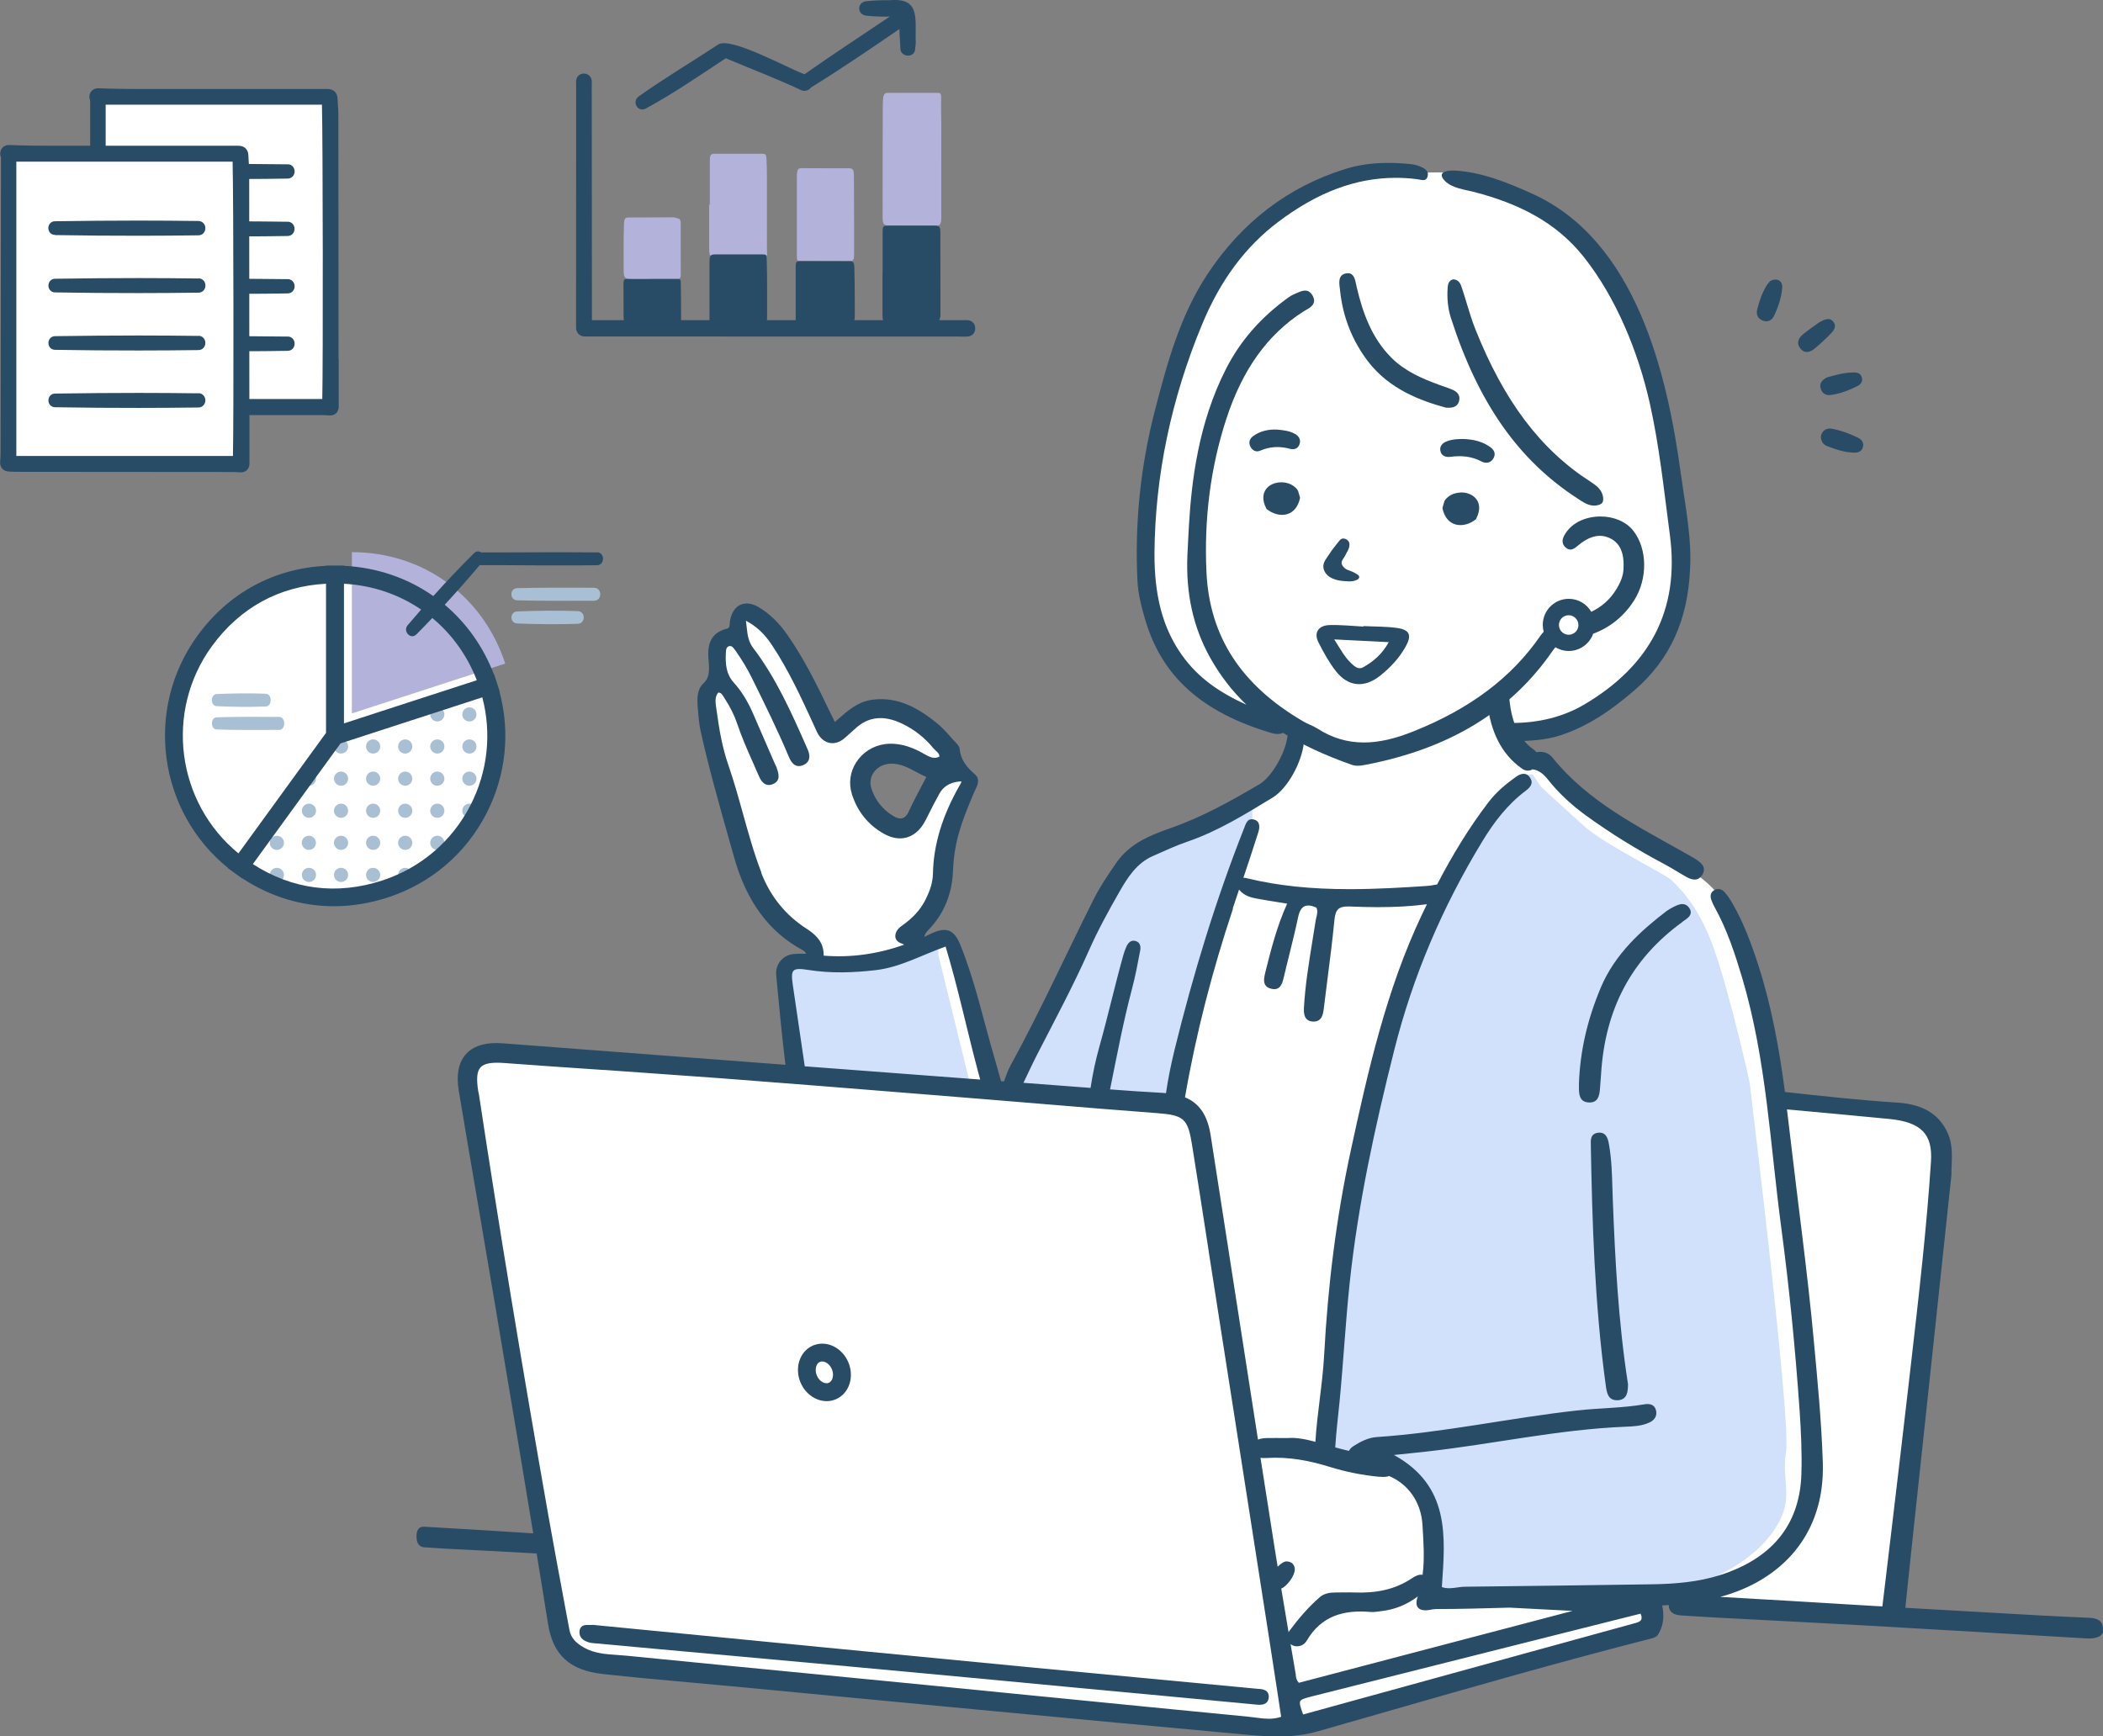 <svg xmlns="http://www.w3.org/2000/svg" xmlns:xlink="http://www.w3.org/1999/xlink" id="_&#x5716;&#x5C64;_2" data-name="&#x5716;&#x5C64; 2" viewBox="0 0 252.33 208.36"><rect x="0" y="0" width="252.33" height="208.36" fill="#808080" stroke="none"/><defs><style>      .cls-1 {        fill: #fff;      }      .cls-2 {        fill: none;      }      .cls-3 {        fill: #284b66;      }      .cls-4 {        fill: #a9bfd3;      }      .cls-5 {        fill: #d1e1fb;      }      .cls-6 {        clip-path: url(#clippath);      }      .cls-7 {        fill: #b3b2da;      }    </style><clipPath id="clippath"><path class="cls-2" d="M40.2,88.29l18.4-5.98c3.3,10.16-2.26,21.07-12.42,24.37-6.1,1.98-12.16,1.02-17.35-2.75l11.37-15.65Z"></path></clipPath></defs><g id="_&#x5716;&#x5C64;_6" data-name="&#x5716;&#x5C64; 6"><g id="_&#x5716;&#x5C64;_40" data-name="&#x5716;&#x5C64; 40"><g><g id="_" data-name="&#xE494;"><path class="cls-1" d="M231.81,135.14c-1.74-1.69-4.41-1.6-4.54-1.65-.13-.04-14.19-1.6-14.19-1.6-6.3-35.6-6.51-20.14-27.54-40.27,0,0-.9-.07-1.72-.14-1.17-1.08-1.91-1.98-2.41-3.06,6.65-.51,14.94-5.23,17.75-11.39,4.27-7.23,2.74-16.25,1.06-24.06-2.19-17.14-12.79-34.24-30.93-32.1-5.41-.87-10.74.86-15.02,4.11-10.01,6.17-12.9,18.36-15.5,29.06-.47,2.53-.53,5.02-.71,7.57-1.27,9.03-1.02,16.7,7.56,21.93,1.93,1.33,3.99,2.59,6.31,3.06,1.18.07,2.49.13,3.36.94.45,8.76-11.52,11.03-17.38,14.76-7.07,3.91-11.35,20.5-16.96,28.78-.56-.2-1.12-.41-1.68-.63-1.04-4.14-2.08-8.29-3.11-12.44-.27-1.71-.75-4.43-2.41-5.28-.93.24-1.87,1.01-2.84.84-.17-.79-.34-1.58-.51-2.37,3.29-3.52,3.33-8.38,4.75-12.72.87-2.08,2.33-5.16-.12-6.68-1.21-3.07-1.5-3.49-4.47-4.91-2.58-1.66-6.05-2.3-8.52-.12-2.18,1.77-3.2.11-4.09-1.88-1.74-2.22-5.97-14.67-9.51-9.95.03.35.1.88.12.85-3.31.33-1.85,2.99-1.83,5.3-5.06,1.81,1.51,16.24,2.53,20.15,1.34,4.73,3.48,9.67,7.98,12.03.11.65.17,1.34.25,2.02-.63.33-1.37.17-2.04.17-2.96,1.41.11,10.76.37,13.67-7.22-.51-30.71-1.97-35.73-2.3-2.22-.43-4.16.13-4,3.27,0,0,11.09,65.93,11.09,65.93,0,0,.13,2.49,2.32,3.4,18.52,2.6,64.96,6.3,81.11,7.87,5.12,1.43,43.78-11.07,47.58-11.69,0,0,.73.1.6-1.8-.13-1.9.02-2.28.02-2.28,0,0,3.63-.91,4.1,0,1.4,3.34,22.89,2.26,24.34,2.85l5.74-54.11s.58-3.47-1.16-5.16ZM108.61,99.15c-2.68.7-5.06-3.61-4.83-5.93,1.38-2.81,5.2-2.89,7.41-.89.28.26.61.31.9.23-.06.28-.17.57-.3.85-.14,2.06-1.49,4.72-3.18,5.74Z"></path><g id="_-2" data-name="&#xEFFC;&#xEED3;"><g><path class="cls-5" d="M150.28,96.39s-.92.22-1.95.64c-.33-.06-.68,0-1.01.13-2.5,1.08-5.01,2.14-7.5,3.26-2.17.97-4.38,2.06-5.71,4.12-.02.04-.05.08-.07.11-.47.56-1.58,2.01-2.29,3.94-.91,2.49-10.59,22.51-10.59,22.51,0,0,10.81-.4,11.28.16.48.56,1.44.09,4.34.56,2.9.46,3.99,1.04,3.99,1.04,0,0,6.08-23.53,6.01-23.8-.07-.28,3.48-9.68,3.48-9.68v-2.99Z"></path><path class="cls-5" d="M209.98,130.19c0-.19-2.36-10.77-4.35-16.38-2-5.61-4.49-7.54-5.08-8.19-.59-.64-8.07-4.32-10.44-6.45-2.37-2.13-5.17-4.71-5.17-4.71l-1.07-1.55c-.31.06-1.46-.1-1.83.58-.37.68-.42,1.68-.98,2.51-.56.84-3.8,3.68-5.99,8.12-2.18,4.45-3.84,5.74-4.94,9.54-1.11,3.8-2.35,6.06-2.79,8.38-.44,2.32-4.18,17.6-5.3,23.08-1.12,5.48-2.18,18.18-2.18,18.18,0,0-.73,7.95-.98,11.16,2.2,1.01,4.31,1.88,6.75,1.76,1.77-.09,2.89.75,3.78,2.27,2.16,3.71,2.12,8.61.51,12.57.66.13,1.38.05,2.05.15.88.12,1.76.24,2.64.36,2.46-.67,9.35.31,10.75,0,2.87-.64,14.73-.06,16.91-.9,2.18-.84,7.32-2.58,10.31-6.65,2.99-4.06,1.09-5.95,1.72-9.82.62-3.87-4.34-43.85-4.34-44.05Z"></path><path class="cls-5" d="M97.97,128.9c1.29-.04,2.55.18,3.8.47,2.1.47,4.19.92,6.34,1.02,2.35.11,4.69.09,7.04.26.47.03.94.06,1.41.09l-3.98-16.17s.21-1.98-1-1.74-3.7,1.59-6.59,2.26c-2.88.67-3.85.79-5.77.79s-3.99-.47-3.99-.47c0,0-1.07,0-1.21,1.11-.1.76.79,8.1,1.36,12.65.86-.11,1.72-.23,2.59-.25Z"></path></g></g><g id="__00000147901460022662857010000002007610782342566805_" data-name="&#xEFF3;&#xEFF7;&#xF019;&#xEFF5;_00000147901460022662857010000002007610782342566805_"><g><path class="cls-3" d="M252.33,195.4c-.09-1.12-.94-1.23-1.83-1.27-1.88-.08-3.77-.17-5.65-.27-5.41-.3-10.82-.61-16.23-.92,0-.04,0-.09.01-.13,0-.05,0-.09.01-.13.12-1.15.24-2.3.36-3.45.17-1.64.34-3.28.52-4.92.43-4.07.87-8.15,1.31-12.22.48-4.46.95-8.93,1.43-13.39.43-4.03.86-8.06,1.28-12.03l.6-5.63v-.02c0-.4.01-.8.03-1.18.05-1.33.09-2.58-.44-3.79-1-2.31-2.97-3.53-6.03-3.73-4.52-.29-9.09-.79-13.53-1.28-.68-5.11-1.58-10.18-3.17-15.13-.85-2.63-1.79-5.22-3.2-7.62-.25-.43-.54-.86-.88-1.23-.33-.36-.78-.51-1.25-.23-.48.29-.49.74-.32,1.21.11.3.25.59.41.88,1.48,2.68,2.42,5.56,3.29,8.47,2.9,9.78,3.34,19.94,4.68,29.96.97,7.29,1.69,14.62,2.2,21.96.17,2.53.29,5.05.21,7.59-.2,6.4-3.88,10.23-9.71,12.1-2.68.86-5.49,1.08-8.3,1.12-7.44.11-14.88.21-22.32.29-.93,0-1.88.38-2.81.04.42-6.06,1.01-12.12-5.75-15.85,1.54-.16,2.77-.28,4-.42,7.94-.89,15.77-2.65,23.78-2.97.95-.04,1.94-.08,2.84-.49.59-.26.98-.74.84-1.43-.16-.74-.75-.88-1.4-.77-2.68.46-5.4.44-8.09.74-8.03.89-15.95,2.65-24.03,3.19-1.01.07-1.93.53-2.8,1.09-.27.17-.43.37-.54.57-.55-.13-1.1-.27-1.64-.42.11-1.84.34-3.68.52-5.51.46-4.73.71-9.48,1.21-14.2,1-9.47,3.03-18.74,5.35-27.97,2.24-8.91,5.81-17.23,10.57-25.05,1.4-2.31,3.03-4.44,5.22-6.08.56-.42.95-.91.49-1.58-.46-.66-1.09-.49-1.66-.09-1.21.86-2.35,1.81-3.26,2.99-2.4,3.12-4.41,6.47-6.22,9.94-.16.02-.33.05-.5.08-.23.04-.45.08-.64.09-2.82.19-6.1.39-9.34.39-4.7,0-8.6-.41-12.26-1.29-.17-.04-.33-.08-.48-.08,0,0-.01,0-.02,0,.61-1.82,1.21-3.63,1.79-5.46.18-.58.25-1.37-.59-1.54-.75-.15-.91.54-1.13,1.09-3.41,8.64-6.1,17.5-8.32,26.52-.43,1.76-.79,3.51-1.04,5.24-.12,0-.23-.02-.35-.03-2.14-.11-4.33-.27-6.36-.42.82-4.04,1.58-8.1,2.64-12.09.4-1.51.69-3.06.98-4.6.08-.44,0-.95-.53-1.11-.59-.18-.92.21-1.14.69-.15.33-.26.67-.36,1.01-1.02,3.63-1.84,7.31-2.86,10.93-.47,1.67-.82,3.33-1.07,4.99-2.68-.2-5.37-.41-8.05-.61.54-1.12,1.06-2.26,1.63-3.37,2.12-4.13,4.32-8.22,6.21-12.48,1.08-2.44,2.37-4.8,3.7-7.12.98-1.71,2.06-3.4,3.98-4.24,1.37-.6,2.74-1.25,4.15-1.73,3.68-1.26,6.95-3.3,10.23-5.29,1.85-1.13,3.51-4.31,3.74-6.56-.09-.73-.06-1.58-.98-1.67-.9-.08-.94.72-1.07,1.37-.34,1.74-1.83,4.41-3.29,5.27-3.4,1.99-6.82,3.92-10.58,5.23-2.46.86-4.94,1.84-6.55,4.15-.99,1.43-1.97,2.86-2.75,4.42-3.33,6.63-6.38,13.39-9.95,19.9-.34.61-.56,1.29-.81,1.95,0,0,0,0,0,0-.12,0-.23-.02-.35-.03-.26-.93-.52-1.87-.79-2.8-1.34-4.54-2.32-9.19-4.11-13.59-.75-1.85-1.74-2.17-3.56-1.28-.25.12-.5.24-.75.35.05-.27.2-.53.49-.82,1.85-1.91,2.84-4.28,2.95-7.05.03-.75.1-1.53.22-2.33.35-2.38,1.24-4.59,2.27-7.03.05-.11.1-.22.16-.35.29-.59.65-1.33,0-1.9-1.02-.89-1.72-1.76-1.85-3.07-.03-.32-.31-.61-.55-.86-.04-.04-.09-.09-.13-.13-.15-.17-.31-.34-.46-.51-.48-.54-.98-1.1-1.55-1.56-2.04-1.65-4.56-3.27-7.78-2.84-.06,0-.12.02-.18.03-1.57.25-2.68,1.21-3.85,2.23-.16.14-.31.27-.47.41-.05-.1-.1-.2-.14-.29-.14-.28-.26-.52-.38-.76-1.63-3.41-3.14-6.47-5.15-9.37-1.05-1.51-2.2-2.61-3.51-3.38-.57-.33-1.14-.47-1.65-.4-.91.12-1.55.87-1.75,2.05-.02.1-.02.2-.03.31-.02.35-.04.56-.31.63-1.01.25-1.67.75-2,1.52-.26.6-.33,1.35-.22,2.42.17,1.72-.17,2.2-.68,2.69-.7.68-.72,1.76-.64,2.72l.03.36c.07.87.14,1.76.33,2.62.95,4.28,2.16,8.56,3.33,12.71.23.8.45,1.6.68,2.4,1.49,5.32,4.19,8.98,8.26,11.17.18.1.3.23.37.42-.47-.02-.95-.02-1.42.02-1.32.09-2.28,1.21-2.16,2.52.32,3.4.64,6.79,1.04,10.18.02.2.05.4.08.6-11.31-.86-22.63-1.72-33.94-2.58-.26-.02-.51-.03-.75-.03-1.68,0-2.93.47-3.72,1.4-.84,1-1.11,2.46-.79,4.35.74,4.43,1.5,8.89,2.24,13.21l.03.18c.68,4.02,1.39,8.17,2.08,12.27.39,2.34.79,4.68,1.18,7.04,1.13,6.7,2.28,13.54,3.4,20.39-1.72-.11-3.44-.23-5.16-.33-2.64-.16-5.29-.32-7.93-.47-.5-.03-.93.23-.92,1.19.01.95.45,1.25.95,1.28.75.05,1.5.11,2.25.15,3.67.19,7.33.36,11,.58.07,0,.15,0,.22.01.46,2.83.92,5.65,1.37,8.47.59,3.71,2.6,5.55,6.53,5.99,3.51.39,7.08.71,10.53,1.02,1.63.15,3.27.29,4.9.45,4.17.39,8.34.79,12.52,1.19,6.39.61,12.79,1.21,19.18,1.82,9.43.89,19.56,1.84,29.74,2.77,1.48.14,2.81.25,4.17.25h0c1.79,0,3.32-.2,4.8-.62,2.52-.72,5.03-1.44,7.55-2.16l.2-.06c10.55-3.03,21.45-6.16,32.27-8.92.27-.07.59-.18.75-.41.66-.99.83-2.19.54-3.55.26-.01.53-.03.79-.05-.01.9.69,1.2,1.5,1.25,1.25.08,2.51.16,3.76.23,6.15.33,12.31.63,18.46.98,8.83.5,17.66,1.03,26.48,1.55,1.28.06,2.02-.37,1.96-1.2ZM165.53,177.21c.39.03.81.06,1.13-.09,2.28.96,3.86,3.1,4.02,5.91.12,1.98.26,3.98.02,5.96-.44-.11-.93.16-1.33.43-2.08,1.39-4.39,1.77-6.83,1.68-.76-.03-1.53,0-2.29,0-.69,0-1.37.11-1.89.56-1.38,1.19-2.55,2.58-3.64,4.03-.04.06-.08.12-.11.18-.29-1.73-.59-3.48-.88-5.24.7-.28,1.63-1.53,1.63-2.32-.03-.52-.33-.9-.96-.94-.31-.02-.73.26-1.1.64-.13-.81-.26-1.62-.39-2.42-.55-3.54-1.11-7.09-1.67-10.65.24.04.5.04.76.02,2.57-.16,5.03.29,7.48,1.05,1.96.61,3.99,1.02,6.04,1.21ZM147.9,109.05c.25-.77.51-1.53.77-2.3.02.03.05.06.08.1.56.64,1.34.86,2.03.98.8.15,1.61.28,2.48.42.38.06.77.13,1.18.19-1.22,2.7-1.9,5.38-2.55,7.96l-.05.21c-.13.51-.29,1.15-.03,1.58.14.23.37.38.72.46.13.03.25.05.36.05.82,0,1.01-.83,1.18-1.56.2-.87.42-1.74.63-2.59.36-1.46.74-2.97,1.05-4.47.2-.97.59-1.42,1.22-1.42.27,0,.59.08.98.26.19.4.09.78,0,1.15-.03.13-.07.27-.09.41-.13.85-.27,1.72-.41,2.56-.42,2.61-.86,5.3-1,7.99-.03.57.07.98.31,1.24.18.2.45.31.79.32.02,0,.04,0,.06,0,.91,0,1.12-.73,1.21-1.44.13-1.09.27-2.18.41-3.27.31-2.44.64-4.97.88-7.46.12-1.26.5-1.64,1.6-1.64.07,0,.14,0,.22,0,1.22.05,2.32.08,3.36.08h0c2.17,0,4.11-.11,5.92-.35-.21.43-.42.87-.63,1.31-4.25,8.99-6.42,18.62-8.51,28.27-1.75,8.08-2.75,16.26-3.19,24.51-.19,3.49-.84,6.93-1.05,10.42-1.19-.32-2.34-.54-3.34-.45-1.07,0-1.79-.02-2.51,0-.38.01-.75.06-1.04.19-1.08-6.95-2.16-13.9-3.22-20.7l-.03-.2c-.81-5.21-1.62-10.42-2.43-15.62-.37-2.38-1.33-3.84-3.08-4.56,1.33-7.69,3.29-15.22,5.76-22.63ZM91.36,104.72c-.9-2.33-1.57-4.77-2.23-7.13-.53-1.91-1.08-3.88-1.74-5.79-.72-2.07-1.09-4.19-1.44-6.75l-.02-.14c-.09-.66-.18-1.28.25-1.8.32,0,.46.2.65.51.03.05.06.1.09.15.69,1.05,1.19,2.06,1.53,3.07.52,1.55,1.18,3.06,1.83,4.52.24.55.5,1.12.74,1.69.16.37.53,1.25,1.37,1.14.1-.01.2-.04.3-.08,1.04-.39.73-1.3.5-1.97v-.03c-.04-.08-.07-.16-.11-.23-.02-.04-.04-.08-.06-.12l-.98-2.25c-.58-1.34-1.16-2.67-1.74-4.01-.61-1.39-1.37-2.61-2.27-3.6-.88-.98-1.01-2.14-.94-3.58.02-.43.09-.69.39-.78.02,0,.05-.01.07-.01.26-.03.42.16.64.47l.02.02c.79,1.12,1.44,2.2,1.97,3.27,1.56,3.15,3.08,6.24,4.43,9.43.19.46.56,1.32,1.39,1.2.11-.02.23-.05.36-.1.33-.14.56-.34.67-.61.19-.47,0-1.03-.18-1.41l-.07-.16c-1.79-4.06-3.65-8.26-6.4-11.87-.6-.79-.69-1.59-.79-2.52-.03-.25-.05-.5-.09-.76,1.27.67,2.21,1.55,3.11,2.9,2.01,3.02,3.54,6.36,5.02,9.58.13.29.26.57.39.86.44.95,1.23,1.45,2.1,1.34.43-.06.87-.27,1.25-.62.1-.09.2-.18.3-.26.3-.27.61-.54.91-.82.78-.73,1.6-1.14,2.5-1.26.97-.13,2.02.08,3.2.65,1.44.69,2.69,1.68,3.72,2.94.09.1.19.2.29.29.23.21.44.4.42.71-.14.07-.28.11-.42.13-.47.06-.91-.17-1.36-.43-1.37-.8-2.59-1.2-3.82-1.25-.3-.01-.61,0-.9.04-1.45.19-2.72,1-3.49,2.21-.73,1.15-.91,2.5-.5,3.81.65,2.06,1.96,3.69,3.81,4.73.82.46,1.61.64,2.36.54,1.11-.15,2.04-.9,2.68-2.18.09-.18.18-.35.27-.53.44-.88.9-1.79,1.39-2.66.46-.81,1.19-1.27,2.22-1.41.12-.02.25-.03.38-.04.03.14-.03.23-.1.34-.02.03-.03.05-.05.08-2.11,3.68-3.17,7.16-3.24,10.65-.02,1-.32,2.03-.95,3.24-.6,1.16-1.49,2.12-2.78,3.02-.55.38-.84.89-.78,1.35.05.35.3.62.7.76.14.05.25.1.35.17-3.1,1.09-6.3,1.58-9.65,1.31,0-.02,0-.03,0-.05-.01-.97-.26-2.03-2.02-3.16-2.53-1.62-4.38-3.89-5.48-6.75ZM111.15,93.24c-.2.39-.41.78-.61,1.16-.53,1-1.03,1.95-1.48,2.94-.24.53-.53.82-.9.87-.27.04-.6-.06-.97-.28-1.28-.77-2.2-1.92-2.64-3.33-.2-.64-.12-1.29.23-1.83.38-.6,1.03-1,1.79-1.1.11-.02.23-.02.35-.03,1.13-.01,2.04.47,3,.99.4.21.81.43,1.23.61ZM97.02,116.4c2.68.42,5.35.33,8.04.02,2.96-.34,5.51-1.81,8.4-2.83,1.5,4.98,2.55,9.97,3.86,14.89.1.36.19.71.29,1.07-7.02-.53-14.04-1.06-21.05-1.59-.48-3.24-.95-6.49-1.43-9.73-.28-1.92-.09-2.14,1.9-1.83ZM152.2,206.25c-.53,0-1.07-.07-1.59-.14-.27-.04-.54-.07-.81-.1-8.1-.78-16.24-1.59-24.12-2.37l-.54-.05c-4.68-.46-9.36-.93-14.04-1.39-4.61-.45-9.23-.9-13.84-1.35-7.2-.7-14.64-1.42-22.06-2.16-.38-.04-.76-.06-1.15-.09-1.34-.09-2.73-.18-3.97-.88-1.07-.6-1.59-1.24-1.76-2.14-.17-.94-.6-3.22-.6-3.22-.64-3.43-1.3-6.97-1.92-10.47-3.2-18.16-5.93-34.68-8.33-50.52-.01-.08-.03-.15-.05-.24-.01-.06-.03-.12-.04-.18-.23-1.51-.16-2.35.26-2.84.35-.4.97-.58,2.02-.58.27,0,.58.01.92.04,3.94.29,7.95.57,11.84.83h.15c4.55.32,9.25.65,13.87.99,7.9.6,15.92,1.24,23.69,1.87,2.31.19,4.63.37,6.94.56,2.49.2,4.98.4,7.47.61l.7.06c4.46.37,9.07.75,13.6,1.09,3.21.24,3.68.66,4.18,3.75.69,4.27,1.36,8.62,2.01,12.82v.04c.3,1.92.6,3.84.9,5.77l2.17,13.88c1.4,8.95,2.8,17.89,4.19,26.84.34,2.15.66,4.31,1,6.49l.43,2.85c-.47.16-.97.24-1.52.24ZM155.48,201.05v-.07c-.22-1.23-.42-2.46-.63-3.69.2.17.46.27.75.27.36,0,.86-.12,1.2-.69,1.75-2.98,4.45-3.71,7.64-3.43.42.04.86-.06,1.28-.1,1.65-.18,3.11-.79,4.4-1.77,0,.03-.02.06-.03.09-.43,1.22.2,1.77,1.52,1.52.22-.04.45-.09.67-.09,2.95,0,5.91-.09,8.86-.17l7.55.39-32.85,8.63c-.28-.31-.32-.59-.37-.88ZM196.94,194.34c-.08.18-.29.31-.65.41-10.55,2.9-21.1,5.81-31.69,8.72l-8.24,2.27c-.33-.86-.47-1.35-.35-1.59.11-.22.5-.35,1.28-.55,10.17-2.56,20.35-5.13,30.53-7.69l9.03-2.27c.13.31.15.54.08.7ZM215.1,192.13c-2.9-.17-5.8-.34-8.7-.5,7.25-1.95,12.61-7.4,12.31-16.17-.16-4.88-.63-9.73-1.08-14.58-.75-8.15-1.88-16.27-2.82-24.4-.13-1.12-.26-2.23-.4-3.35,4.04.37,8.2.75,12.3,1.15,3.8.38,5.2,1.81,4.98,5.11-.52,8-1.46,16.1-2.36,23.94-.18,1.53-.35,3.06-.53,4.59-.6,5.25-1.24,10.58-1.85,15.73-.36,3.04-.73,6.08-1.09,9.12h0c-.33-.02-.66-.03-.99-.05-3.26-.19-6.52-.4-9.79-.59Z"></path><path class="cls-3" d="M150.98,202.67l-2.32-.22c-7.59-.71-16.2-1.53-24.54-2.32-7.94-.76-16.2-1.56-23.5-2.27l-1.45-.14c-5.72-.56-11.45-1.11-17.23-1.68l-10.47-1.02c-.07-.02-.17-.03-.33-.03-.06,0-.13,0-.2.01-.05,0-.11,0-.17,0-.03,0-.14,0-.14,0-.05,0-.11,0-.16,0-.24,0-.89,0-.94.8-.04.62.34,1.06,1.13,1.29.23.07.45.09.68.11h.06c3.46.32,6.92.63,10.39.95l.34.03c6.6.6,13.42,1.22,20.13,1.83,9.02.83,18.07,1.68,26.81,2.51l8.67.81c1.53.14,3.05.29,4.58.43l.52.05c2.65.25,5.3.5,7.95.75.13.01.24.02.34.02.87,0,1.08-.49,1.1-.91.05-.9-.76-.97-1.24-1.01Z"></path><path class="cls-3" d="M97.77,167.79c.45.23.93.35,1.41.35.38,0,.75-.08,1.1-.22.8-.34,1.39-1.01,1.66-1.89.25-.81.2-1.72-.15-2.55-.35-.83-.96-1.5-1.72-1.89-.45-.23-.93-.35-1.41-.35-.38,0-.75.08-1.1.22-.8.34-1.39,1.01-1.66,1.89-.25.81-.2,1.72.15,2.55.35.83.96,1.5,1.72,1.89ZM97.93,163.98c.08-.27.24-.46.45-.55.08-.04.18-.05.27-.05.14,0,.29.04.44.11.31.16.57.45.72.81.16.37.18.75.08,1.09-.08.27-.24.46-.45.55-.08.04-.18.05-.27.05-.14,0-.29-.04-.44-.11-.31-.16-.57-.45-.72-.81-.15-.37-.18-.75-.08-1.09Z"></path><path class="cls-3" d="M201.85,110.63c.06-.04.12-.09.19-.13.35-.24.75-.51.82-.91.04-.21-.03-.44-.2-.67-.21-.29-.48-.43-.8-.43-.4,0-.82.22-1.19.41-.22.12-.48.26-.71.43-2.94,2.25-6.18,5.1-7.9,9.21-1.61,3.84-2.47,7.59-2.61,11.48v.17c0,.12,0,.24,0,.36.01.73.03,1.72,1.23,1.75h.04c1.03,0,1.18-.82,1.25-1.59.06-.67.1-1.22.13-1.72.46-7.9,3.65-13.91,9.76-18.35Z"></path><path class="cls-3" d="M193.07,137.42c-.1-.6-.26-1.5-1.14-1.5-.05,0-.11,0-.17.01-.94.11-.91.88-.88,1.5,0,.08,0,.16,0,.24.16,8.65.43,18.71,1.79,28.59.11.79.24,1.77,1.32,1.77h0c.06,0,.11,0,.17,0,1.14-.1,1.16-1.1,1.18-1.92-1.18-7.51-1.56-15.26-1.82-21.94-.02-.5-.03-.99-.05-1.49-.05-1.73-.1-3.52-.4-5.26Z"></path><path class="cls-3" d="M182.62,92.24c.46.32.91.29,1.26.08.73.09,1.31.54,1.86,1.24,1.31,1.66,2.87,3.08,4.58,4.32,2.98,2.16,6.1,4.08,9.35,5.8.91.48,1.77,1.05,2.67,1.55.68.38,1.41.55,1.9-.24.53-.87-.05-1.42-.74-1.86-.34-.22-.69-.41-1.04-.61-5.8-3.29-11.85-6.23-16.17-11.59-.5-.62-1.22-.81-1.95-.66-.09-.13-.21-.25-.36-.35-2.18-1.52-2.81-4.3-2.93-6.8,0-.16-.04-.31-.09-.44-.28.25-.58.49-.88.73-.49.39-1.01.83-1.58,1.25.39,2.98,1.53,5.77,4.12,7.58Z"></path></g><g><path class="cls-3" d="M161.56,66.35c.33-.51.44-.99.29-1.31-.11-.24-.35-.39-.63-.42-.29-.01-.43.16-.55.31l-.48.6c-.13.17-.27.34-.39.51-.1.14-.2.29-.29.43-.08.12-.16.25-.27.4-.17.24-.35.5-.42.8-.11.43.03.9.38,1.28.38.41.96.6,1.37.69.27.06.55.08.82.1h.09c.07.01.14.02.21.02.33.02.6,0,.83-.07.42-.11.61-.3.56-.52-.04-.12-.18-.21-.33-.31l-.04-.02c-.15-.1-.32-.17-.44-.23-.1-.04-.2-.08-.3-.12-.13-.05-.26-.09-.38-.15-.2-.11-.37-.26-.49-.43-.09-.13-.13-.26-.13-.37,0-.2.13-.4.25-.57.13-.19.24-.4.35-.62Z"></path><path class="cls-3" d="M151.96,61.07l.06.05c.51.39,1.11.63,1.68.66h0c1.14.06,1.99-.68,2.27-1.96l.02-.08-.24-.83-.02-.04c-.36-.58-1.05-.95-1.85-.99-.87-.04-1.65.3-2.03.9-.27.42-.47,1.14.08,2.23l.03.07Z"></path><path class="cls-3" d="M175.18,59.11c-.8.04-1.49.41-1.85.99l-.02.04-.24.83.02.08c.28,1.29,1.13,2.02,2.27,1.96h0c.57-.03,1.17-.26,1.68-.66l.06-.05.03-.07c.55-1.09.35-1.81.08-2.23-.39-.6-1.16-.95-2.03-.9Z"></path><path class="cls-3" d="M154.79,53.86c.47.12.95,0,1.13-.54.2-.57-.08-1-.56-1.26-.65-.36-1.38-.44-2.14-.51-.98-.04-1.95.15-2.8.74-.46.31-.66.78-.38,1.32.24.47.69.68,1.17.47,1.18-.51,2.36-.55,3.58-.22Z"></path><path class="cls-3" d="M179.21,54.96c.3-.54.04-1-.43-1.33-.86-.6-1.83-.9-3.2-.95-.48,0-1.28,0-2.01.29-.54.22-.88.61-.73,1.2.14.55.65.72,1.17.65,1.31-.17,2.54-.08,3.73.55.58.31,1.16.17,1.48-.41Z"></path><path class="cls-3" d="M158.2,77.09c.6,1.19,1.26,2.39,2.08,3.44,1.48,1.9,3.43,2.06,5.31.56,1.24-.99,2.31-2.12,3.08-3.52.73-1.32.5-1.99-1.02-2.21-1.34-.19-2.7-.16-4.06-.23,0,.02,0,.04,0,.06-1.35-.07-2.71-.22-4.06-.18-1.35.04-1.92.92-1.33,2.08ZM166.63,77.06c-.79,1.43-1.84,2.33-3.08,3.02-.56.32-1.04-.12-1.43-.49-.81-.77-1.32-1.75-2.03-2.86,2.32.12,4.31.21,6.54.33Z"></path><path class="cls-3" d="M186.32,78.06c.1-.14.2-.27.3-.39.47.28,1.02.45,1.6.45,1.35,0,2.51-.87,2.94-2.07,2.09-.79,3.72-2.12,4.93-4.03,1.62-2.57,1.58-6.15-.11-8.32-.83-1.07-2.3-1.72-3.94-1.72-1.76,0-3.31.72-4.13,1.92-.37.54-.68,1.18-.11,1.75.2.2.41.3.62.3.34,0,.64-.25.93-.49l.11-.09c.86-.71,1.71-1.07,2.51-1.07.45,0,.9.12,1.33.35,1.12.61,1.6,1.77,1.5,3.64-.04.77-.32,1.54-.86,2.42-.75,1.22-1.75,2.11-3.01,2.71-.54-.93-1.55-1.56-2.7-1.56-1.72,0-3.12,1.4-3.12,3.12,0,.29.04.56.11.83-.15.16-.29.33-.41.51-3.44,4.98-8.39,8.71-15.15,11.42-2.31.93-4.22,1.36-6.01,1.36-1.99,0-3.81-.54-5.56-1.66-.3-.19-.62-.34-.94-.48-.26-.12-.53-.24-.78-.39-7.45-4.34-11.24-10.18-11.61-17.86-.31-6.45.49-12.65,2.38-18.44,1.93-5.92,4.95-10.13,9.22-12.87.1-.07.21-.13.32-.19.58-.33,1.31-.75.84-1.68-.23-.44-.53-.66-.93-.66-.35,0-.72.17-1.07.33-.11.05-.22.1-.32.14-.2.08-.41.21-.66.39-3.28,2.38-5.71,5.16-7.43,8.52-3.33,6.52-4.14,13.5-4.46,18.86-.02.37-.04.74-.06,1.12-.04.81-.08,1.62-.12,2.42-.19,4.62.7,8.64,2.74,12.29,1.18,2.11,2.61,3.97,4.34,5.63-3.2-1.46-5.79-3.2-7.76-5.99-2.27-3.2-3.3-7.09-3.27-12.23.07-9.22,1.99-18.45,5.71-27.42,2.19-5.29,5.18-9.31,9.12-12.29,4.71-3.56,9.32-5.3,14.11-5.3.84,0,1.7.05,2.55.16.1.01.2.03.3.05.16.03.31.06.45.06.2,0,.42-.05.53-.44.18-.65-.34-.96-.92-1.2-.32-.13-.66-.22-.98-.26-1.01-.11-1.94-.16-2.84-.16-1.89,0-3.58.24-5.17.74-6.83,2.13-12.39,6.38-16.51,12.62-3.28,4.97-4.81,10.61-6.29,16.31-1.74,6.69-2.45,13.64-2.1,20.54.08,1.53.49,3.14.93,4.61,1.99,6.8,6.8,11.12,15.14,13.59.26.08.51.12.74.12.21,0,.44-.03.65-.14,2.33,1.45,5.05,2.71,8.23,3.83.23.08.47.12.74.12.31,0,.63-.05.92-.11,10.12-1.94,17.47-6.43,22.49-13.72ZM188.22,73.83c.64,0,1.17.52,1.17,1.17s-.52,1.17-1.17,1.17-1.17-.52-1.17-1.17.52-1.17,1.17-1.17Z"></path><path class="cls-3" d="M201.7,57.03c-1.64-12.22-5.41-28.22-17.93-33.82-2.92-1.31-5.9-2.53-9.16-2.74-.14,0-.29-.01-.44,0-1.01.02-1.62.4-.8,1.24.9.91,2.39,1.03,3.56,1.34,5.14,1.35,9.71,3.52,13.08,7.76,3.92,4.92,6.59,11.52,7.95,17.62,1.16,5.19,1.7,10.49,2.4,15.76,1.22,9.12-2.51,15.77-10.25,20.34-2.62,1.55-5.55,2.21-8.61,2.23-.76,0-1.41.27-1.36,1.18.04.82.7,1.04,1.38,1.02,1.91-.06,3.8-.1,5.68-.71,3.39-1.11,6.17-3.06,8.87-5.38,4.48-3.85,6.41-8.68,6.7-14.36.25-3.89-.55-7.67-1.06-11.47Z"></path><path class="cls-3" d="M189.33,59.85c.07.05.14.09.21.14.69.46,1.44.87,2.29.6.12-.04.24-.09.34-.17.17-.14.2-.37.19-.58,0-.24-.06-.45-.14-.64-.24-.6-.79-1.01-1.36-1.38-6.01-3.85-10.4-9.68-13.84-18.32-.41-1.03-.73-2.1-1.05-3.15-.16-.54-.33-1.09-.51-1.63l-.02-.07c-.18-.55-.34-1.06-1.04-1.13-.44.07-.65.37-.7.97-.1,1.3.03,2.55.4,3.7,3.28,10.18,8.11,17.07,15.23,21.66Z"></path><path class="cls-3" d="M172.6,46.15c-1.83-.67-3.93-1.53-5.6-3.17-2.5-2.47-3.52-5.64-4.19-8.42-.03-.11-.05-.24-.08-.36-.14-.69-.28-1.41-.99-1.41-.06,0-.11,0-.18.01-1.02.15-.9,1.07-.79,1.88.01.1.02.19.03.28.34,3.11,1.46,5.92,3.31,8.37,2.59,3.4,6.38,4.77,9.38,5.59.11,0,.21.01.31.01.75,0,1.14-.26,1.28-.85.17-.73-.35-1.12-.82-1.32-.35-.15-.72-.28-1.08-.4-.2-.07-.4-.14-.6-.21Z"></path></g><g><path class="cls-3" d="M219.81,51.45c1.08.2,2.1.58,3.09,1.06.45.21.76.57.63,1.12-.13.55-.58.7-1.06.69-1.17-.03-2.27-.4-3.35-.83-.17-.07-.31-.24-.41-.33-.26-.43-.31-.81-.09-1.19.26-.46.7-.61,1.19-.52Z"></path><path class="cls-3" d="M212.39,33.74c.8-.46,1.51-.05,1.45.78-.09,1.2-.48,2.34-1,3.41-.25.52-.74.77-1.33.54-.63-.24-.83-.77-.66-1.39.25-.96.57-1.9,1.08-2.76.15-.25.36-.46.46-.59Z"></path><path class="cls-3" d="M222.41,44.69c.45,0,.87.12.99.64.11.46-.13.79-.5.98-1.02.52-2.09.93-3.24,1.09-.57.08-1.05-.19-1.21-.8-.16-.61.17-1,.75-1.31,1-.27,2.06-.6,3.19-.59Z"></path><path class="cls-3" d="M218.31,38.66c.67-.34,1.22-.62,1.67-.04.42.54.06,1.03-.31,1.41-.61.63-1.26,1.24-1.94,1.8-.55.46-1.22.64-1.73-.04-.51-.67-.17-1.27.39-1.72.66-.53,1.37-1.01,1.92-1.41Z"></path></g></g></g><g id="__00000062890880569542630650000003286186349619045263_" data-name="&#xEFF3;&#xEFF5;&#xF004;_00000062890880569542630650000003286186349619045263_"><g id="__00000153680535773015693850000009006615272541475512_" data-name="&#xE818;&#xF001;&#xF026;_00000153680535773015693850000009006615272541475512_"><g><g><path class="cls-7" d="M112.94,19.02c0,2.3,0,4.6,0,6.9,0,.17,0,.33-.01.5-.03.45-.19.67-.54.66-1.94-.02-3.88,0-5.82-.02-.52,0-.67-.23-.67-.94,0-4.43,0-8.86.02-13.29,0-.33.02-.66.04-1,.02-.42.19-.69.51-.69,2.03,0,4.06,0,6.09,0,.28,0,.38.18.37.61-.03.97,0,1.93.01,2.9,0,1.45,0,2.9,0,4.36,0,0,0,0,.01,0Z"></path><path class="cls-3" d="M105.9,32.85c0-1.65,0-3.3,0-4.94,0-.74.06-.82.58-.83,1.9,0,3.79,0,5.69,0,.53,0,.66.16.66.76,0,3.31,0,6.62.01,9.93,0,.45-.18.72-.33,1.04-.07.15-.21.16-.33.15-1.84,0-3.68,0-5.52-.03-.56,0-.77-.34-.77-1.1,0-1.66,0-3.33,0-4.99h0Z"></path></g><g><path class="cls-7" d="M85.17,24.54c0-1.78,0-3.57,0-5.35,0-.58.13-.74.57-.74,1.91,0,3.82,0,5.72,0,.4,0,.49.12.51.66.07,1.42.05,2.84.05,4.26,0,2.09,0,4.17,0,6.26,0,.17,0,.33.01.5.05.6,0,.68-.45.68-1.95,0-3.9,0-5.86,0-.49,0-.63-.18-.63-.86,0-1.8,0-3.6,0-5.4.02,0,.04,0,.05,0Z"></path><path class="cls-3" d="M88.68,30.53c.91,0,1.82,0,2.73,0,.58,0,.57,0,.59.79.07,2.18.02,4.35.04,6.53,0,.15,0,.3-.01.45-.02.19-.1.34-.26.36-.32.03-.64.08-.95.08-1.59,0-3.17-.01-4.76-.02-.18,0-.36-.03-.53.15-.17.19-.32.03-.38-.21-.03-.11-.02-.24-.02-.36,0-2.28,0-4.57,0-6.85,0-.77.12-.92.69-.92.95,0,1.91,0,2.86,0h0Z"></path></g><g><path class="cls-7" d="M95.61,25.91c0-1.54,0-3.09,0-4.63,0-.14,0-.27.01-.41.06-.57.16-.69.59-.69.9,0,1.8.01,2.69.01.94,0,1.89,0,2.83,0,.63,0,.72.11.73,1,0,1.85.01,3.69.02,5.54,0,1.16,0,2.33,0,3.49,0,1.08-.02,1.11-.82,1.11-1.74,0-3.48-.02-5.22-.03-.12,0-.24-.01-.37,0-.4.04-.46-.02-.46-.58,0-1.6,0-3.21,0-4.81h.01Z"></path><path class="cls-3" d="M95.47,35.07c0-1.01,0-2.03,0-3.04,0-.59.08-.69.51-.69,1.97,0,3.95,0,5.92,0,.46,0,.59.12.61.75.04,1.34.04,2.69.05,4.03,0,.62,0,1.24,0,1.86,0,.41-.05.61-.46.66-1.21.14-2.41.02-3.61.06-.74.03-1.49,0-2.23,0-.11,0-.22,0-.33.04-.35.11-.45.02-.46-.46,0-1.07,0-2.15,0-3.22h0Z"></path></g><g><path class="cls-7" d="M78.36,33.47c-.94,0-1.88,0-2.83,0-.54,0-.7-.22-.7-.94,0-1.89-.03-3.78.04-5.67.02-.6.13-.76.56-.76,1.77-.01,3.55-.02,5.32-.02.23,0,.46.09.68.16.2.06.24.29.24.53,0,2.09,0,4.17.01,6.26,0,.38-.18.44-.4.44-.98,0-1.95,0-2.93,0h0Z"></path><path class="cls-3" d="M78.2,33.48c1,0,2,0,3,0,.46,0,.49.04.49.66.02,1.41.03,2.81.03,4.22,0,.63-.07.69-.52.53-.09-.03-.2-.02-.3-.02-1.75,0-3.51,0-5.26,0-.77,0-.82-.09-.82-1.15,0-1.24,0-2.48-.01-3.72,0-.35.08-.53.4-.52,1,.04,2,.01,2.99.01v-.02Z"></path></g></g><g><path class="cls-3" d="M116.77,38.73c-.28-.31-.67-.31-.8-.31-.06,0-.11,0-.18,0-.03,0-.06,0-.09,0-14.34,0-28.69,0-43.03,0h-1.65v-3.1c0-8.38-.01-16.76-.02-25.14,0-.03,0-.05,0-.1.02-.23.04-.63-.23-.94-.12-.14-.35-.31-.72-.31-.36,0-.58.17-.7.31-.27.31-.24.7-.22.94,0,.03,0,.05,0,.08,0,8.4-.01,16.8-.01,25.19v3.69c0,.11,0,.21,0,.32.02.47.31,1.02,1.09,1.02.1,0,.2,0,.3,0h.78s3.16,0,3.16,0c13.75,0,27.51.01,41.25.01,0,0,.2,0,.25,0,.77,0,1.06-.5,1.06-.97,0-.36-.13-.58-.25-.71Z"></path><path class="cls-3" d="M109.86,4.64c0-2.72.4-4.95-3.19-4.61-.91-.01-1.83.01-2.74.12-1.11.12-1.12,1.6,0,1.73.91.1,1.88.13,2.83.11-3.41,2.3-6.86,4.55-10.23,6.92-1.93-.67-8.97-4.62-10.4-3.54-3.15,2.08-6.42,4.01-9.49,6.2-.87.62-.12,1.97.85,1.45,3.31-1.79,6.45-3.96,9.59-6.03,3.01,1.27,6.05,2.42,9.01,3.81.5.24.98.02,1.24-.32,3.6-2.21,7.1-4.61,10.59-7,0,.79.09,1.55.11,2.33-.02.99,1.53,1.21,1.75.24.06-.47.14-.94.08-1.41Z"></path></g></g><g id="__00000084520994908827879620000012161947229852870828_" data-name="&#xF3DE;&#xF001;&#xF026;_00000084520994908827879620000012161947229852870828_"><path class="cls-1" d="M58.59,82.31s-4.35-14.11-18.4-13.37c-6.41,0-11.88,2.79-15.65,7.97-6.28,8.64-4.36,20.74,4.28,27.02,5.19,3.77,11.25,4.73,17.35,2.75,10.16-3.3,15.72-14.21,12.42-24.37Z"></path><g><g><g class="cls-6"><g><rect class="cls-2" x="58.25" y="79.96" width="3.85" height="3.85"></rect><path class="cls-4" d="M61.03,81.88c0,.47-.38.85-.85.85s-.85-.38-.85-.85.38-.85.85-.85.85.38.85.85Z"></path></g><g><rect class="cls-2" x="58.25" y="83.81" width="3.85" height="3.85"></rect><path class="cls-4" d="M61.03,85.73c0,.47-.38.85-.85.85s-.85-.38-.85-.85.38-.85.85-.85.85.38.85.85Z"></path></g><g><rect class="cls-2" x="58.25" y="87.66" width="3.85" height="3.85"></rect><path class="cls-4" d="M61.03,89.58c0,.47-.38.85-.85.85s-.85-.38-.85-.85.38-.85.85-.85.85.38.85.85Z"></path></g><g><rect class="cls-2" x="58.25" y="91.51" width="3.85" height="3.85"></rect><path class="cls-4" d="M61.03,93.44c0,.47-.38.85-.85.85s-.85-.38-.85-.85.38-.85.85-.85.85.38.85.85Z"></path></g><g><rect class="cls-2" x="58.25" y="95.36" width="3.85" height="3.85"></rect><path class="cls-4" d="M61.03,97.29c0,.47-.38.85-.85.85s-.85-.38-.85-.85.38-.85.85-.85.85.38.85.85Z"></path></g><g><rect class="cls-2" x="58.25" y="99.21" width="3.85" height="3.85"></rect><path class="cls-4" d="M61.03,101.14c0,.47-.38.85-.85.85s-.85-.38-.85-.85.38-.85.85-.85.85.38.85.85Z"></path></g><g><rect class="cls-2" x="58.25" y="103.06" width="3.85" height="3.85"></rect><path class="cls-4" d="M61.03,104.99c0,.47-.38.85-.85.85s-.85-.38-.85-.85.38-.85.85-.85.85.38.85.85Z"></path></g><g><rect class="cls-2" x="58.25" y="106.92" width="3.85" height="3.85"></rect><path class="cls-4" d="M61.03,108.84c0,.47-.38.85-.85.85s-.85-.38-.85-.85.38-.85.85-.85.85.38.85.85Z"></path></g><g><rect class="cls-2" x="54.4" y="79.96" width="3.85" height="3.85"></rect><circle class="cls-4" cx="56.32" cy="81.88" r=".85"></circle></g><g><rect class="cls-2" x="54.4" y="83.81" width="3.85" height="3.85"></rect><path class="cls-4" d="M57.17,85.73c0,.47-.38.85-.85.85s-.85-.38-.85-.85.38-.85.85-.85.85.38.85.85Z"></path></g><g><rect class="cls-2" x="54.4" y="87.66" width="3.85" height="3.85"></rect><path class="cls-4" d="M57.17,89.58c0,.47-.38.85-.85.85s-.85-.38-.85-.85.38-.85.85-.85.85.38.85.85Z"></path></g><g><rect class="cls-2" x="54.4" y="91.51" width="3.85" height="3.85"></rect><path class="cls-4" d="M57.17,93.44c0,.47-.38.85-.85.85s-.85-.38-.85-.85.38-.85.85-.85.85.38.85.85Z"></path></g><g><rect class="cls-2" x="54.4" y="95.36" width="3.85" height="3.85"></rect><path class="cls-4" d="M57.17,97.29c0,.47-.38.85-.85.85s-.85-.38-.85-.85.38-.85.85-.85.85.38.85.85Z"></path></g><g><rect class="cls-2" x="54.4" y="99.21" width="3.85" height="3.85"></rect><circle class="cls-4" cx="56.32" cy="101.14" r=".85"></circle></g><g><rect class="cls-2" x="54.4" y="103.06" width="3.85" height="3.85"></rect><path class="cls-4" d="M57.17,104.99c0,.47-.38.85-.85.85s-.85-.38-.85-.85.38-.85.85-.85.85.38.85.85Z"></path></g><g><rect class="cls-2" x="54.4" y="106.92" width="3.85" height="3.85"></rect><path class="cls-4" d="M57.17,108.84c0,.47-.38.85-.85.85s-.85-.38-.85-.85.38-.85.85-.85.85.38.85.85Z"></path></g><g><rect class="cls-2" x="50.54" y="79.96" width="3.85" height="3.85"></rect><circle class="cls-4" cx="52.47" cy="81.88" r=".85"></circle></g><g><rect class="cls-2" x="50.54" y="83.81" width="3.85" height="3.85"></rect><path class="cls-4" d="M53.32,85.73c0,.47-.38.85-.85.85s-.85-.38-.85-.85.38-.85.85-.85.85.38.85.85Z"></path></g><g><rect class="cls-2" x="50.54" y="87.66" width="3.85" height="3.85"></rect><path class="cls-4" d="M53.32,89.58c0,.47-.38.85-.85.85s-.85-.38-.85-.85.38-.85.85-.85.85.38.85.85Z"></path></g><g><rect class="cls-2" x="50.54" y="91.51" width="3.85" height="3.85"></rect><path class="cls-4" d="M53.32,93.44c0,.47-.38.85-.85.85s-.85-.38-.85-.85.38-.85.85-.85.85.38.85.85Z"></path></g><g><rect class="cls-2" x="50.54" y="95.36" width="3.85" height="3.85"></rect><path class="cls-4" d="M53.32,97.29c0,.47-.38.85-.85.85s-.85-.38-.85-.85.38-.85.85-.85.85.38.85.85Z"></path></g><g><rect class="cls-2" x="50.54" y="99.21" width="3.85" height="3.85"></rect><circle class="cls-4" cx="52.47" cy="101.14" r=".85"></circle></g><g><rect class="cls-2" x="50.54" y="103.06" width="3.85" height="3.85"></rect><path class="cls-4" d="M53.32,104.99c0,.47-.38.85-.85.85s-.85-.38-.85-.85.38-.85.85-.85.85.38.85.85Z"></path></g><g><rect class="cls-2" x="50.54" y="106.92" width="3.85" height="3.85"></rect><path class="cls-4" d="M53.32,108.84c0,.47-.38.85-.85.85s-.85-.38-.85-.85.38-.85.85-.85.85.38.85.85Z"></path></g><g><rect class="cls-2" x="46.69" y="79.96" width="3.85" height="3.85"></rect><path class="cls-4" d="M49.47,81.88c0,.47-.38.85-.85.85s-.85-.38-.85-.85.38-.85.85-.85.85.38.85.85Z"></path></g><g><rect class="cls-2" x="46.69" y="83.81" width="3.85" height="3.85"></rect><path class="cls-4" d="M49.47,85.73c0,.47-.38.85-.85.85s-.85-.38-.85-.85.38-.85.85-.85.85.38.85.85Z"></path></g><g><rect class="cls-2" x="46.69" y="87.66" width="3.85" height="3.85"></rect><path class="cls-4" d="M49.47,89.58c0,.47-.38.85-.85.85s-.85-.38-.85-.85.38-.85.85-.85.85.38.85.85Z"></path></g><g><rect class="cls-2" x="46.69" y="91.51" width="3.85" height="3.85"></rect><path class="cls-4" d="M49.47,93.44c0,.47-.38.85-.85.85s-.85-.38-.85-.85.38-.85.85-.85.85.38.85.85Z"></path></g><g><rect class="cls-2" x="46.69" y="95.36" width="3.85" height="3.85"></rect><path class="cls-4" d="M49.47,97.29c0,.47-.38.85-.85.85s-.85-.38-.85-.85.38-.85.85-.85.85.38.85.85Z"></path></g><g><rect class="cls-2" x="46.69" y="99.21" width="3.85" height="3.85"></rect><path class="cls-4" d="M49.47,101.14c0,.47-.38.85-.85.85s-.85-.38-.85-.85.38-.85.85-.85.85.38.85.85Z"></path></g><g><rect class="cls-2" x="46.69" y="103.06" width="3.85" height="3.85"></rect><path class="cls-4" d="M49.47,104.99c0,.47-.38.85-.85.85s-.85-.38-.85-.85.38-.85.85-.85.85.38.85.85Z"></path></g><g><rect class="cls-2" x="46.69" y="106.92" width="3.85" height="3.85"></rect><path class="cls-4" d="M49.47,108.84c0,.47-.38.85-.85.85s-.85-.38-.85-.85.38-.85.85-.85.85.38.85.85Z"></path></g><g><rect class="cls-2" x="42.84" y="79.96" width="3.85" height="3.85"></rect><path class="cls-4" d="M45.62,81.88c0,.47-.38.85-.85.85s-.85-.38-.85-.85.38-.85.85-.85.85.38.85.85Z"></path></g><g><rect class="cls-2" x="42.84" y="83.81" width="3.85" height="3.85"></rect><path class="cls-4" d="M45.62,85.73c0,.47-.38.85-.85.85s-.85-.38-.85-.85.38-.85.85-.85.85.38.85.85Z"></path></g><g><rect class="cls-2" x="42.84" y="87.66" width="3.85" height="3.85"></rect><path class="cls-4" d="M45.62,89.58c0,.47-.38.85-.85.85s-.85-.38-.85-.85.38-.85.85-.85.85.38.85.85Z"></path></g><g><rect class="cls-2" x="42.84" y="91.51" width="3.85" height="3.85"></rect><path class="cls-4" d="M45.62,93.44c0,.47-.38.85-.85.85s-.85-.38-.85-.85.38-.85.85-.85.85.38.85.85Z"></path></g><g><rect class="cls-2" x="42.84" y="95.36" width="3.85" height="3.85"></rect><path class="cls-4" d="M45.62,97.29c0,.47-.38.85-.85.85s-.85-.38-.85-.85.38-.85.85-.85.85.38.85.85Z"></path></g><g><rect class="cls-2" x="42.84" y="99.21" width="3.85" height="3.85"></rect><path class="cls-4" d="M45.62,101.14c0,.47-.38.85-.85.85s-.85-.38-.85-.85.38-.85.85-.85.85.38.85.85Z"></path></g><g><rect class="cls-2" x="42.84" y="103.06" width="3.85" height="3.85"></rect><path class="cls-4" d="M45.62,104.99c0,.47-.38.85-.85.85s-.85-.38-.85-.85.38-.85.85-.85.85.38.85.85Z"></path></g><g><rect class="cls-2" x="42.84" y="106.92" width="3.85" height="3.85"></rect><path class="cls-4" d="M45.62,108.84c0,.47-.38.85-.85.85s-.85-.38-.85-.85.38-.85.85-.85.85.38.85.85Z"></path></g><g><rect class="cls-2" x="38.99" y="79.96" width="3.85" height="3.85"></rect><path class="cls-4" d="M41.77,81.88c0,.47-.38.85-.85.85s-.85-.38-.85-.85.38-.85.85-.85.85.38.85.85Z"></path></g><g><rect class="cls-2" x="38.99" y="83.81" width="3.85" height="3.85"></rect><path class="cls-4" d="M41.77,85.73c0,.47-.38.85-.85.85s-.85-.38-.85-.85.38-.85.85-.85.85.38.85.85Z"></path></g><g><rect class="cls-2" x="38.99" y="87.66" width="3.85" height="3.85"></rect><path class="cls-4" d="M41.77,89.58c0,.47-.38.85-.85.85s-.85-.38-.85-.85.38-.85.85-.85.85.38.85.85Z"></path></g><g><rect class="cls-2" x="38.99" y="91.51" width="3.85" height="3.85"></rect><path class="cls-4" d="M41.77,93.44c0,.47-.38.85-.85.85s-.85-.38-.85-.85.38-.85.85-.85.85.38.85.85Z"></path></g><g><rect class="cls-2" x="38.99" y="95.36" width="3.85" height="3.85"></rect><path class="cls-4" d="M41.77,97.29c0,.47-.38.85-.85.85s-.85-.38-.85-.85.38-.85.85-.85.85.38.85.85Z"></path></g><g><rect class="cls-2" x="38.99" y="99.21" width="3.85" height="3.85"></rect><path class="cls-4" d="M41.77,101.14c0,.47-.38.85-.85.85s-.85-.38-.85-.85.38-.85.85-.85.85.38.85.85Z"></path></g><g><rect class="cls-2" x="38.99" y="103.06" width="3.85" height="3.85"></rect><path class="cls-4" d="M41.77,104.99c0,.47-.38.85-.85.85s-.85-.38-.85-.85.38-.85.85-.85.85.38.85.85Z"></path></g><g><rect class="cls-2" x="38.99" y="106.92" width="3.85" height="3.85"></rect><path class="cls-4" d="M41.77,108.84c0,.47-.38.85-.85.85s-.85-.38-.85-.85.38-.85.85-.85.85.38.85.85Z"></path></g><g><rect class="cls-2" x="35.14" y="79.96" width="3.85" height="3.85"></rect><circle class="cls-4" cx="37.06" cy="81.88" r=".85"></circle></g><g><rect class="cls-2" x="35.14" y="83.81" width="3.85" height="3.85"></rect><path class="cls-4" d="M37.92,85.73c0,.47-.38.85-.85.85s-.85-.38-.85-.85.38-.85.85-.85.85.38.85.85Z"></path></g><g><rect class="cls-2" x="35.14" y="87.66" width="3.85" height="3.85"></rect><path class="cls-4" d="M37.92,89.58c0,.47-.38.85-.85.85s-.85-.38-.85-.85.38-.85.85-.85.85.38.85.85Z"></path></g><g><rect class="cls-2" x="35.14" y="91.51" width="3.85" height="3.85"></rect><path class="cls-4" d="M37.92,93.44c0,.47-.38.85-.85.85s-.85-.38-.85-.85.38-.85.85-.85.85.38.85.85Z"></path></g><g><rect class="cls-2" x="35.14" y="95.36" width="3.85" height="3.85"></rect><path class="cls-4" d="M37.92,97.29c0,.47-.38.85-.85.85s-.85-.38-.85-.85.38-.85.85-.85.85.38.85.85Z"></path></g><g><rect class="cls-2" x="35.14" y="99.21" width="3.85" height="3.85"></rect><circle class="cls-4" cx="37.06" cy="101.14" r=".85"></circle></g><g><rect class="cls-2" x="35.14" y="103.06" width="3.85" height="3.85"></rect><path class="cls-4" d="M37.92,104.99c0,.47-.38.85-.85.85s-.85-.38-.85-.85.38-.85.85-.85.85.38.85.85Z"></path></g><g><rect class="cls-2" x="35.14" y="106.92" width="3.85" height="3.85"></rect><path class="cls-4" d="M37.92,108.84c0,.47-.38.85-.85.85s-.85-.38-.85-.85.38-.85.85-.85.85.38.85.85Z"></path></g><g><rect class="cls-2" x="31.29" y="79.96" width="3.85" height="3.85"></rect><path class="cls-4" d="M34.07,81.88c0,.47-.38.85-.85.85s-.85-.38-.85-.85.38-.85.85-.85.85.38.85.85Z"></path></g><g><rect class="cls-2" x="31.29" y="83.81" width="3.85" height="3.85"></rect><path class="cls-4" d="M34.07,85.73c0,.47-.38.85-.85.85s-.85-.38-.85-.85.38-.85.85-.85.85.38.85.85Z"></path></g><g><rect class="cls-2" x="31.29" y="87.66" width="3.85" height="3.85"></rect><path class="cls-4" d="M34.07,89.58c0,.47-.38.85-.85.85s-.85-.38-.85-.85.38-.85.85-.85.85.38.85.85Z"></path></g><g><rect class="cls-2" x="31.29" y="91.51" width="3.85" height="3.85"></rect><path class="cls-4" d="M34.07,93.44c0,.47-.38.85-.85.85s-.85-.38-.85-.85.38-.85.85-.85.85.38.85.85Z"></path></g><g><rect class="cls-2" x="31.29" y="95.36" width="3.85" height="3.85"></rect><path class="cls-4" d="M34.07,97.29c0,.47-.38.85-.85.85s-.85-.38-.85-.85.38-.85.85-.85.85.38.85.85Z"></path></g><g><rect class="cls-2" x="31.29" y="99.21" width="3.85" height="3.85"></rect><path class="cls-4" d="M34.07,101.14c0,.47-.38.85-.85.85s-.85-.38-.85-.85.38-.85.85-.85.85.38.85.85Z"></path></g><g><rect class="cls-2" x="31.29" y="103.06" width="3.85" height="3.85"></rect><path class="cls-4" d="M34.07,104.99c0,.47-.38.85-.85.85s-.85-.38-.85-.85.38-.85.85-.85.85.38.85.85Z"></path></g><g><rect class="cls-2" x="31.29" y="106.92" width="3.85" height="3.85"></rect><path class="cls-4" d="M34.07,108.84c0,.47-.38.85-.85.85s-.85-.38-.85-.85.38-.85.85-.85.85.38.85.85Z"></path></g><g><rect class="cls-2" x="27.44" y="79.96" width="3.85" height="3.85"></rect><path class="cls-4" d="M30.21,81.88c0,.47-.38.85-.85.85s-.85-.38-.85-.85.38-.85.85-.85.85.38.85.85Z"></path></g><g><rect class="cls-2" x="27.44" y="83.81" width="3.85" height="3.85"></rect><path class="cls-4" d="M30.21,85.73c0,.47-.38.85-.85.85s-.85-.38-.85-.85.38-.85.85-.85.85.38.85.85Z"></path></g><g><rect class="cls-2" x="27.44" y="87.66" width="3.85" height="3.85"></rect><path class="cls-4" d="M30.21,89.58c0,.47-.38.85-.85.85s-.85-.38-.85-.85.38-.85.85-.85.85.38.85.85Z"></path></g><g><rect class="cls-2" x="27.44" y="91.51" width="3.85" height="3.85"></rect><path class="cls-4" d="M30.21,93.44c0,.47-.38.85-.85.85s-.85-.38-.85-.85.38-.85.85-.85.85.38.85.85Z"></path></g><g><rect class="cls-2" x="27.44" y="95.36" width="3.85" height="3.85"></rect><path class="cls-4" d="M30.21,97.29c0,.47-.38.85-.85.85s-.85-.38-.85-.85.38-.85.85-.85.85.38.85.85Z"></path></g><g><rect class="cls-2" x="27.44" y="99.21" width="3.85" height="3.85"></rect><path class="cls-4" d="M30.21,101.14c0,.47-.38.85-.85.85s-.85-.38-.85-.85.38-.85.85-.85.85.38.85.85Z"></path></g><g><rect class="cls-2" x="27.44" y="103.06" width="3.85" height="3.85"></rect><path class="cls-4" d="M30.21,104.99c0,.47-.38.85-.85.85s-.85-.38-.85-.85.38-.85.85-.85.85.38.85.85Z"></path></g><g><rect class="cls-2" x="27.44" y="106.92" width="3.85" height="3.85"></rect><path class="cls-4" d="M30.21,108.84c0,.47-.38.85-.85.85s-.85-.38-.85-.85.38-.85.85-.85.85.38.85.85Z"></path></g></g><path class="cls-7" d="M42.22,85.6v-19.34c8.55,0,15.75,5.24,18.4,13.37l-18.4,5.98Z"></path></g><g><g><path class="cls-4" d="M33.49,86.03c-2.5-.01-5-.03-7.49.05-.76.02-.76,1.43,0,1.46,2.49.08,5,.06,7.49.05.82,0,.82-1.55,0-1.56Z"></path><path class="cls-4" d="M31.88,83.25c-1.95-.08-3.93-.05-5.89.04-.76.03-.76,1.42,0,1.45,1.95.09,3.93.12,5.89.04.8-.03.8-1.5,0-1.53Z"></path></g><g><path class="cls-4" d="M71.27,70.53c-3.07-.01-6.14-.03-9.21.05-.94.02-.94,1.43,0,1.46,3.06.08,6.14.06,9.21.05,1,0,1-1.55,0-1.56Z"></path><path class="cls-4" d="M69.3,73.33c-2.4-.08-4.83-.05-7.23.04-.94.03-.94,1.42,0,1.45,2.4.09,4.83.12,7.23.04.99-.03.99-1.5,0-1.53Z"></path></g></g></g><path class="cls-3" d="M71.6,66.29c-1.37-.01-2.83-.02-4.44-.02-2.26,0-4.56.01-6.79.02h-2.62s-.06-.02-.06-.02c-.11-.07-.22-.1-.34-.1-.17,0-.33.08-.48.22-1.66,1.65-3.29,3.37-4.88,5.14-3.06-2.15-6.73-3.43-10.71-3.63v-.03h-2.15v.03c-6.26.3-11.71,3.25-15.44,8.39-6.41,8.82-4.71,21.09,3.66,27.86l-.02.02.87.63.87.63.02-.02c3.37,2.21,7.12,3.34,10.97,3.34,2.13,0,4.3-.35,6.46-1.05,5.19-1.69,9.41-5.29,11.88-10.15,2.31-4.54,2.84-9.66,1.53-14.55h.03s-.33-1.03-.33-1.03l-.33-1.02h-.03c-1.28-3.35-3.32-6.2-5.91-8.38,1.41-1.53,2.79-3.08,4.12-4.66l.07-.09h2.84c2.23.02,4.53.03,6.79.03h0c1.61,0,3.06,0,4.42-.02.52,0,.75-.4.75-.78,0-.38-.23-.77-.75-.78ZM25.42,77.55c3.37-4.63,8.09-7.21,13.7-7.5v17.89l-10.51,14.47c-7.42-6.08-8.9-17-3.19-24.86ZM57.87,83.68c1.14,4.34.65,8.88-1.4,12.91-2.22,4.35-5.99,7.57-10.63,9.08-5.45,1.77-10.78,1.08-15.5-1.98l7.22-9.94,3.3-4.54,12.62-4.1,4.39-1.43ZM57.21,81.63l-9.8,3.18-6.14,2v-16.76c3.43.19,6.6,1.28,9.26,3.1-.54.62-1.08,1.24-1.61,1.87-.21.25-.26.56-.13.85.13.28.4.48.68.48.18,0,.35-.08.51-.24.63-.64,1.27-1.29,1.89-1.95,2.33,1.93,4.18,4.47,5.34,7.47Z"></path></g><g id="__00000127041835144043371750000004641167898902769037_" data-name="&#xE912;_00000127041835144043371750000004641167898902769037_"><polygon class="cls-1" points="39.76 11.65 11.57 11.65 11.57 17.67 .89 17.67 .89 55.43 29.08 55.43 29.08 49.42 39.76 49.42 39.76 11.65"></polygon><g><g><path class="cls-3" d="M34.51,19.72c-1.77-.02-3.58-.04-5.41-.05.02.6.01,1.21.02,1.81,1.83,0,3.63-.02,5.39-.05.55,0,.84-.44.84-.86s-.29-.85-.84-.86Z"></path><path class="cls-3" d="M34.51,26.61c-1.84-.03-3.73-.04-5.64-.05,0,.6.01,1.21.02,1.81,1.9,0,3.78-.02,5.61-.05.55,0,.84-.44.84-.86s-.29-.85-.84-.86Z"></path><path class="cls-3" d="M34.51,33.5c-1.8-.02-3.64-.04-5.51-.05.01.6.02,1.21.03,1.81,1.86,0,3.69-.02,5.48-.05.55,0,.84-.44.84-.86s-.29-.85-.84-.86Z"></path><path class="cls-3" d="M34.51,40.39c-1.78-.02-3.61-.04-5.45-.05,0,.6,0,1.21,0,1.81,1.85,0,3.67-.02,5.45-.05.55,0,.84-.44.84-.86s-.29-.85-.84-.86Z"></path></g><g><path class="cls-3" d="M6.61,28.21c3.44.06,6.81.08,10.03.08h0c2.43,0,4.84-.02,7.16-.05.55,0,.84-.44.84-.86s-.29-.85-.84-.86c-2.32-.03-4.73-.05-7.16-.05-3.22,0-6.6.03-10.04.08-.52,0-.8.42-.8.82s.27.81.8.82Z"></path><path class="cls-3" d="M23.8,33.42c-2.33-.03-4.74-.05-7.16-.05-3.22,0-6.59.03-10.03.08-.52,0-.8.42-.8.82s.27.81.8.82c3.44.06,6.82.08,10.04.08h0c2.43,0,4.83-.02,7.16-.05.55,0,.84-.44.84-.86s-.29-.85-.84-.86Z"></path><path class="cls-3" d="M23.8,40.31c-2.33-.03-4.74-.05-7.16-.05-3.22,0-6.59.03-10.03.08-.52,0-.8.42-.8.82s.27.81.8.82c3.44.06,6.81.08,10.03.08h0c2.43,0,4.84-.02,7.16-.05.55,0,.84-.44.84-.86s-.29-.85-.84-.86Z"></path><path class="cls-3" d="M23.8,47.2c-2.32-.03-4.73-.05-7.16-.05-3.22,0-6.6.03-10.03.08-.52,0-.8.42-.8.82s.27.81.8.82c3.44.06,6.81.08,10.03.08h0c2.43,0,4.84-.02,7.16-.05.55,0,.84-.44.84-.86s-.29-.85-.84-.86Z"></path></g><path class="cls-3" d="M40.62,43.03c0-9.76-.01-19.52-.02-29.29,0-.4-.03-.81-.06-1.2-.02-.24-.03-.48-.04-.72-.03-.71-.48-1.14-1.2-1.14h-.41s-18.09,0-18.09,0c-.59,0-1.17,0-1.76,0h-.18c-.66,0-1.31,0-1.97,0-1.5,0-3.27-.01-5.08-.09h-.05c-.35,0-.65.15-.84.42-.2.28-.25.65-.12,1.01.02.05.02.17.02.27v.07c0,1.98,0,3.96,0,5.94.08-.01.17-.03.25-.04.41-.05.83-.07,1.25-.08.12,0,.24,0,.36,0v-5.62h25.95c.11,3.95.14,31.3.04,35.32h-9.35c-.01.49-.03.98-.01,1.48,0,.15.01.3.03.45,3.93,0,7.48,0,9.13,0,.34,0,.69.02,1.03.04.04,0,.09,0,.13,0,.57,0,.95-.37,1.01-.95,0-.1,0-.2,0-.29v-5.62Z"></path><path class="cls-3" d="M29.92,49.84c0-9.76-.01-19.52-.02-29.29,0-.4-.03-.81-.06-1.2-.02-.24-.03-.48-.04-.72-.03-.71-.48-1.14-1.2-1.14h-.41s-18.09,0-18.09,0c-.59,0-1.17,0-1.76,0h-.18c-.66,0-1.31,0-1.97,0-1.5,0-3.27-.01-5.08-.09h-.05c-.35,0-.65.15-.84.42-.2.28-.25.65-.12,1.01.02.05.02.17.02.27v.07c-.02,11.67-.03,23.33-.05,35,0,.43-.02.81-.05,1.19-.03.36.05.65.24.87.19.22.47.34.82.36.49.03.97.03,1.41.03,0,0,20.53.02,25.27.02.34,0,.69.02,1.03.04.04,0,.09,0,.13,0,.57,0,.95-.37,1.01-.95,0-.1,0-.2,0-.29v-5.62ZM27.95,54.72H1.96V19.4h25.95c.11,3.95.14,31.3.04,35.32Z"></path></g></g></g></g></g></g></svg>